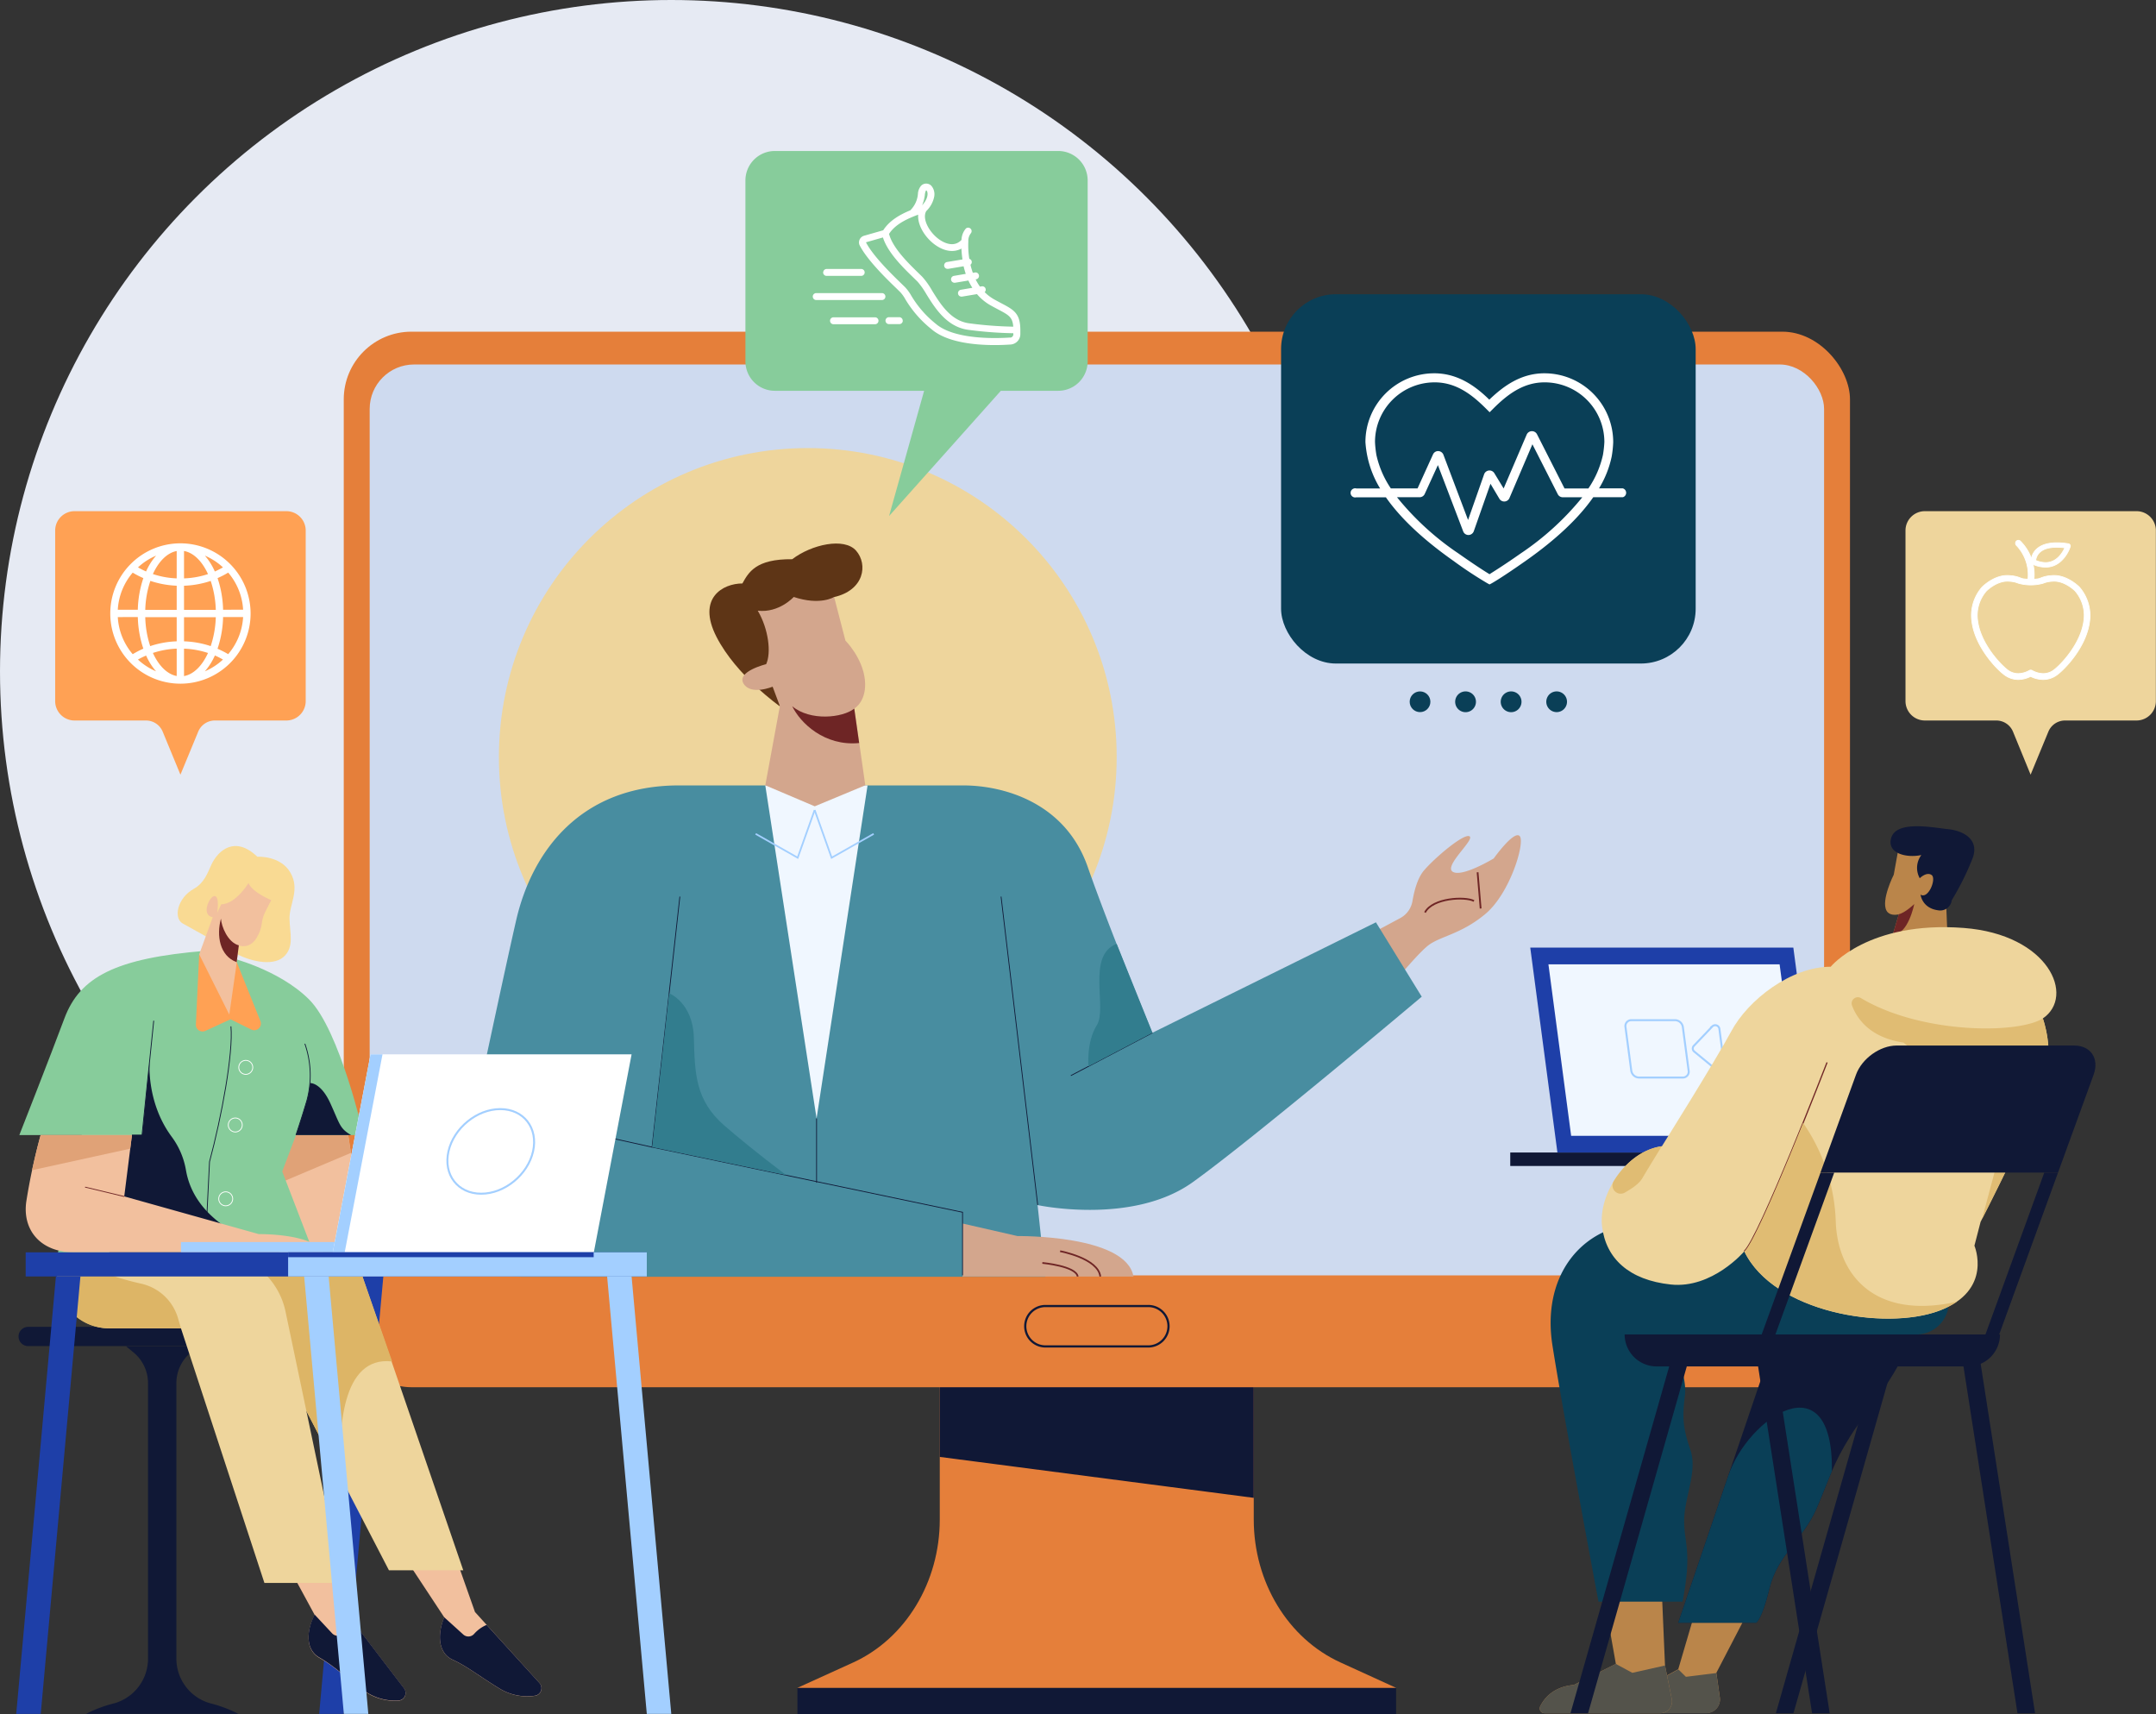 <svg xmlns="http://www.w3.org/2000/svg" viewBox="0 0 697.57 554.5"><rect x="0" y="0" width="697.57" height="554.5" fill="#333333" stroke="none"/><defs><style>.cls-1{fill:#e6eaf3;}.cls-2{fill:#e57f3a;}.cls-3{fill:#101836;}.cls-4{fill:#cedaef;}.cls-5{fill:#eed59c;}.cls-11,.cls-12,.cls-15,.cls-22,.cls-26,.cls-31,.cls-32,.cls-33,.cls-6,.cls-8{fill:none;}.cls-15,.cls-31,.cls-6{stroke:#101836;}.cls-11,.cls-12,.cls-15,.cls-22,.cls-26,.cls-31,.cls-32,.cls-33,.cls-35,.cls-6,.cls-8{stroke-miterlimit:10;}.cls-6{stroke-width:0.71px;}.cls-7{fill:#d3a68d;}.cls-12,.cls-26,.cls-32,.cls-8{stroke:#6e2525;}.cls-8{stroke-width:0.57px;}.cls-9{fill:#488da0;}.cls-10{fill:#f0f7ff;}.cls-11,.cls-22{stroke:#a3cfff;}.cls-11{stroke-width:0.55px;}.cls-12{stroke-width:0.55px;}.cls-13{fill:#5e3516;}.cls-14{fill:#6e2525;}.cls-15,.cls-35{stroke-width:0.25px;}.cls-16{fill:#327d8e;}.cls-17{fill:#0a3f57;}.cls-18{fill:#87cc9b;}.cls-19{fill:#ffa154;}.cls-20,.cls-35{fill:#fff;}.cls-21{fill:#1e3fa8;}.cls-22{stroke-width:0.64px;}.cls-23{fill:#ba854a;}.cls-24{fill:#54534b;}.cls-25{fill:#e0bc73;}.cls-26{stroke-width:0.39px;}.cls-27{fill:#f9da93;}.cls-28{fill:#f2c09e;}.cls-29{fill:#e0a277;}.cls-30{fill:#ddb566;}.cls-31,.cls-32,.cls-33{stroke-width:0.26px;}.cls-33,.cls-35{stroke:#fff;}.cls-34{fill:#a3cfff;}</style></defs><g id="Layer_2" data-name="Layer 2"><g id="OBJECTS"><circle class="cls-1" cx="217.19" cy="217.19" r="217.19"/><path class="cls-2" d="M405.65,491.53v-59.4H304.06v59.4c0,20.24-11.06,38.48-28,46.23L257.94,546H451.77l-18.09-8.26C416.71,530,405.65,511.77,405.65,491.53Z"/><polyline class="cls-3" points="451.7 546.02 451.7 554.5 258.01 554.5 258.01 546.02"/><polygon class="cls-3" points="405.65 484.51 304.06 471.27 304.06 432.13 405.65 432.13 405.65 484.51"/><rect class="cls-2" x="111.22" y="107.29" width="487.34" height="341.44" rx="21.89"/><rect class="cls-4" x="119.61" y="117.9" width="470.57" height="294.65" rx="14.36"/><circle class="cls-5" cx="261.36" cy="244.88" r="99.94"/><path class="cls-6" d="M371.53,435.53H338.25a6.53,6.53,0,0,1-6.53-6.54h0a6.53,6.53,0,0,1,6.53-6.53h33.28a6.53,6.53,0,0,1,6.54,6.53h0A6.54,6.54,0,0,1,371.53,435.53Z"/><path class="cls-7" d="M440.34,303.78,453,297a7.7,7.7,0,0,0,4-5.52c.52-3.08,1.58-7.39,3.7-9.88,3.56-4.18,13-12.15,14.77-11.07S467,280.14,470.05,282s13.24-4.32,13.24-4.32,6.49-9.12,8.38-7.26-3,18.47-11.08,25.22-14.86,7.16-18.77,10.4-12.7,14.05-12.7,14.05Z"/><path class="cls-8" d="M461.05,295.16c2.43-4.71,13-5.25,15.85-3.72"/><line class="cls-8" x1="478.07" y1="282.16" x2="479.06" y2="293.87"/><path class="cls-9" d="M219.65,254.06h92c12.9,0,32.95,5.41,40.27,26.33s20.92,53.69,20.92,53.69l72.34-35.74L460,322.4s-54.56,46-74.09,60-50.2,7.41-50.2,7.41L338.19,413H169.24a21.87,21.87,0,0,1-21.41-26.39c6.19-29.21,15.75-74.1,19.18-88.95C172.23,275,188.17,254.06,219.65,254.06Z"/><polygon class="cls-10" points="264.2 361.79 247.61 254.06 280.7 254.06 264.2 361.79"/><polyline class="cls-11" points="263.58 262.02 258.09 277.45 244.49 269.73"/><polyline class="cls-11" points="263.58 262.02 269.07 277.45 282.67 269.73"/><path class="cls-7" d="M311.43,395.77l17.78,4.06s35.17-.48,37.52,13.09h-55.3Z"/><path class="cls-12" d="M337.25,408.52s10.92,1,11.44,4.4"/><path class="cls-12" d="M343,404.73s12.32,2.27,13,8.19"/><path class="cls-13" d="M269.85,193.14c9.81-2.22,11-10.59,7.15-15s-14.47-2-20.68,2.75c-11.83-.13-14.14,4.31-16.12,7.84-6.3,0-14.8,4.71-8.39,17.26s20.52,22.49,20.52,22.49Z"/><path class="cls-7" d="M247.89,214.84s-9.68,2.35-7.32,6.28,9.41,1,9.41,1l2.35,6.28-4.72,25.62,16,6.8,16.35-6.8-3.54-24.84s4.18-2.35,3.4-9.41-6.28-12.55-6.28-12.55l-3.66-14.12s-4.44,2.87-13.07,0c0,0-4.71,5.23-11.64,4.44C248.67,203.47,249.59,211.18,247.89,214.84Z"/><path class="cls-14" d="M276.39,229.22c-3.79,3-14.25,4.1-20.07-.78,2.62,5.42,10.43,13,21.66,11.91Z"/><line class="cls-15" x1="335.75" y1="389.77" x2="323.89" y2="290.02"/><line class="cls-15" x1="372.88" y1="334.08" x2="346.47" y2="347.93"/><path class="cls-16" d="M361.3,305.31l11.58,28.77-20.71,10.86s-.73-7.86,2.72-13.35S351.44,309,361.3,305.31Z"/><polyline class="cls-15" points="311.43 412.54 311.43 392.13 210.97 371.06 219.97 290.02"/><line class="cls-15" x1="210.96" y1="371.06" x2="179.73" y2="364.15"/><line class="cls-15" x1="264.2" y1="361.79" x2="264.2" y2="382.58"/><path class="cls-16" d="M216.5,321.29s7.68,3,8,14.36.35,20.22,9.94,28.5,20,16,20,16L211,371.06Z"/><rect class="cls-17" x="414.49" y="95.18" width="134.14" height="119.45" rx="17.73"/><path class="cls-18" d="M250.71,48.84h91.67a9.53,9.53,0,0,1,9.53,9.53v58.51a9.53,9.53,0,0,1-9.53,9.53H323.82l-36.16,40.51L299,126.41H250.71a9.53,9.53,0,0,1-9.53-9.53V58.37A9.53,9.53,0,0,1,250.71,48.84Z"/><path class="cls-5" d="M691.31,165.35H622.78a6.26,6.26,0,0,0-6.26,6.26v55.18a6.27,6.27,0,0,0,6.26,6.27H645.9a5.85,5.85,0,0,1,5.4,3.61L657,250.58l5.75-13.91a5.83,5.83,0,0,1,5.4-3.61h23.12a6.27,6.27,0,0,0,6.26-6.27V171.61A6.26,6.26,0,0,0,691.31,165.35Z"/><path class="cls-19" d="M92.65,165.35H24.12a6.27,6.27,0,0,0-6.27,6.26v55.18a6.27,6.27,0,0,0,6.27,6.27H47.24a5.85,5.85,0,0,1,5.4,3.61l5.74,13.91,5.75-13.91a5.83,5.83,0,0,1,5.4-3.61H92.65a6.27,6.27,0,0,0,6.26-6.27V171.61A6.26,6.26,0,0,0,92.65,165.35Z"/><path class="cls-20" d="M58.38,175.75a22.7,22.7,0,1,0,22.7,22.7A22.73,22.73,0,0,0,58.38,175.75Zm-1.21,11.34a27.74,27.74,0,0,1-7.7-1.4c1.86-4.08,4.6-6.87,7.7-7.45Zm0,2.37v7.81H47a32.17,32.17,0,0,1,1.65-9.37A30.56,30.56,0,0,0,57.17,189.46Zm0,10.18v7.81A30.21,30.21,0,0,0,48.6,209,32.17,32.17,0,0,1,47,199.64Zm0,10.18v8.85c-3.1-.58-5.84-3.37-7.7-7.46A28.1,28.1,0,0,1,57.17,209.82Zm2.37,0a28.16,28.16,0,0,1,7.76,1.4c-1.88,4.12-4.63,6.92-7.76,7.47Zm0-2.36v-7.81H69.82A32.5,32.5,0,0,1,68.17,209,30.27,30.27,0,0,0,59.54,207.45Zm0-10.18v-7.81a30.62,30.62,0,0,0,8.63-1.56,32.5,32.5,0,0,1,1.65,9.37Zm0-10.18v-8.87c3.13.56,5.88,3.36,7.76,7.47A27.44,27.44,0,0,1,59.54,187.09Zm6.74-7.37a20.24,20.24,0,0,1,5.86,3.8,28.16,28.16,0,0,1-2.63,1.33A20.15,20.15,0,0,0,66.28,179.72Zm-19,5.13a28.16,28.16,0,0,1-2.63-1.33,20.24,20.24,0,0,1,5.86-3.8A20.15,20.15,0,0,0,47.26,184.85ZM46.38,187a34.38,34.38,0,0,0-1.79,10.23H38.11a20.19,20.19,0,0,1,4.83-12A28,28,0,0,0,46.38,187Zm-1.79,12.6a34.37,34.37,0,0,0,1.79,10.22,29.52,29.52,0,0,0-3.44,1.79,20.21,20.21,0,0,1-4.83-12Zm2.67,12.42a20.15,20.15,0,0,0,3.23,5.13,20.24,20.24,0,0,1-5.86-3.8A24,24,0,0,1,47.26,212.06Zm22.25,0a24,24,0,0,1,2.63,1.33,20.37,20.37,0,0,1-5.86,3.8A20.15,20.15,0,0,0,69.51,212.06Zm.88-2.2a34.37,34.37,0,0,0,1.79-10.22h6.48a20.27,20.27,0,0,1-4.83,12A29.52,29.52,0,0,0,70.39,209.86Zm1.79-12.59A34.38,34.38,0,0,0,70.39,187a28,28,0,0,0,3.44-1.78,20.25,20.25,0,0,1,4.83,12Z"/><rect class="cls-3" x="488.64" y="372.8" width="112.09" height="4.36"/><polygon class="cls-21" points="589.02 372.8 503.9 372.8 495.11 306.52 580.23 306.52 589.02 372.8"/><polygon class="cls-10" points="583.14 367.4 508.34 367.4 500.99 311.93 575.79 311.93 583.14 367.4"/><path class="cls-22" d="M544.45,348.55H530.29a2.58,2.58,0,0,1-2.49-2.19l-1.88-14.16a1.89,1.89,0,0,1,1.91-2.2H542a2.59,2.59,0,0,1,2.48,2.2l1.88,14.16A1.88,1.88,0,0,1,544.45,348.55Z"/><path class="cls-22" d="M556.05,346.63l-7.83-6.44a1.27,1.27,0,0,1-.24-1.83l6.12-6.43a1.36,1.36,0,0,1,2.21.91L558,345.71A1.15,1.15,0,0,1,556.05,346.63Z"/><path class="cls-23" d="M565.65,521.24l-10.33,19.87,1.13,8a4.41,4.41,0,0,1-4.37,5H521.2a12.11,12.11,0,0,1,7.58-7.32A109.46,109.46,0,0,0,543,539.93l5.49-18.69Z"/><path class="cls-24" d="M521.2,554.18h30.88a4.41,4.41,0,0,0,4.37-5l-1.13-8-9.85,1.22-2.44-2.4a109.46,109.46,0,0,1-14.25,6.93A12.11,12.11,0,0,0,521.2,554.18Z"/><path class="cls-23" d="M537.63,513.66l1.08,25.08,2.2,10.88a3.8,3.8,0,0,1-3.73,4.56H499.75a1.55,1.55,0,0,1-1.42-2.21c1.23-2.52,4.18-6.36,10.88-6.94l13.6-6.8-4.36-24.57Z"/><path class="cls-24" d="M522.81,538.23l-13.6,6.8c-6.7.58-9.65,4.42-10.88,6.94a1.55,1.55,0,0,0,1.42,2.21h37.43a3.8,3.8,0,0,0,3.73-4.56l-2.2-10.88-10.58,2.37Z"/><path class="cls-3" d="M578.51,420.44,543,524.9h25.18s1.75-.52,4.37-11.24,11-16,15.16-25.63,5.25-14.38,11-23.53,20.65-25.53,20.13-38Z"/><path class="cls-17" d="M631,416.91l-.49,5.2A10.53,10.53,0,0,1,620,431.66H540.16s5.89,12.78,5,19.76-.68,10.46,1.75,17.52-2,15.43-2,23,2.62,9.68-.52,26.15h-27.2s-11.5-61.19-14.9-82.89,8.42-36.87,25.26-39.22S604,386.14,604,386.14Z"/><path class="cls-23" d="M614.35,273.94l-1.63,9s-4.16,8.2-2.36,11.6c.85,1.6,2.88,1.47,4,1.21l-3.53,11.9H630.3l-.65-15.95-1.38-17.26Z"/><path class="cls-14" d="M614.35,295.71c2-.39,5-3.27,5-3.27s-2,10.09-6.91,9.8Z"/><path class="cls-3" d="M621.65,276.58a6.89,6.89,0,0,0-.52,7.5s2.18-2.18,3.83-1.05-1,7.93-3.57,6.36c0,0,.47,4.37,5.66,5.06a3.75,3.75,0,0,0,4.43-3.25,88.67,88.67,0,0,0,6.82-13.75c2.18-6.19-3.49-8.8-8-9.24s-16.65-3-18.39,2.79C610.38,276,616.77,277.63,621.65,276.58Z"/><path class="cls-5" d="M592.32,312.71s12.12-14.9,43-12.55c27.59,2.09,36.22,22.09,25.63,29.28,0,0,3.79,10.2.65,20.79s-20.78,45-20.78,45l-2,7.72S645,417.43,627.36,424s-53.47.52-63-19.22c0,0-10.33,12.16-23.79,10.72s-21-8.37-22.23-18.83,7.85-24.31,19.35-25.88c0,0,17-27.07,22.49-37.26S579.51,312.71,592.32,312.71Z"/><path class="cls-25" d="M599.21,325.24c1.68,4.44,5.93,10.41,16.66,12,12.72,10.37,27.76,18.62,44.19,17.35.67-1.69,1.2-3.18,1.55-4.36,3.14-10.59-.65-20.79-.65-20.79-8.38,5.17-39.73,4.91-58.91-6.62A2,2,0,0,0,599.21,325.24Z"/><path class="cls-26" d="M564.34,404.75c4.66-3.88,26.8-61.09,26.8-61.09"/><path class="cls-25" d="M627.36,424a26.27,26.27,0,0,0,5.77-2.93c-26.38,5.92-38.63-8.48-39.18-26.1a59.36,59.36,0,0,0-10.56-31.74c-6.85,17-16.2,39.18-19,41.55C573.89,424.49,609.71,430.5,627.36,424Z"/><path class="cls-25" d="M522.09,382.11a2.66,2.66,0,0,0,3.62,3.66c2.39-1.39,4.54-2.76,5.69-4.69,2.87-4.83,6.27-10.32,6.27-10.32C531.26,371.63,525.62,376.32,522.09,382.11Z"/><path class="cls-25" d="M649.89,362.17l-8.61,32.14h0c1.91-3.73,9.34-18.41,14.78-30.41Z"/><path class="cls-17" d="M559.18,477.34h0L543,524.9h25.18s1.75-.52,4.37-11.24,11-16,15.16-25.63c2.13-4.92,3.45-8.55,5-12.14h0C593.18,439.77,565.59,458.48,559.18,477.34Z"/><path class="cls-3" d="M665.87,379.3H589l11.51-31.68c1.89-5.2,7.77-9.42,13.13-9.42H671.1c5.36,0,8.18,4.22,6.29,9.42Z"/><polygon class="cls-3" points="574.43 431.65 569.99 431.65 589.02 379.31 593.46 379.31 574.43 431.65"/><polygon class="cls-3" points="646.84 431.65 642.39 431.65 661.42 379.31 665.87 379.31 646.84 431.65"/><path class="cls-3" d="M636.75,442H536a10.36,10.36,0,0,1-10.35-10.35H647.1A10.36,10.36,0,0,1,636.75,442Z"/><polygon class="cls-3" points="591.99 554.18 586.29 554.18 568.22 438.09 573.91 438.09 591.99 554.18"/><polygon class="cls-3" points="658.44 554.18 652.75 554.18 634.67 438.09 640.36 438.09 658.44 554.18"/><polygon class="cls-3" points="574.58 554.18 580.27 554.18 613.33 438.09 607.63 438.09 574.58 554.18"/><polygon class="cls-3" points="508.13 554.18 513.82 554.18 546.87 438.09 541.18 438.09 508.13 554.18"/><path class="cls-3" d="M64.57,435.42H9.08A3.11,3.11,0,0,1,6,432.31H6a3.11,3.11,0,0,1,3.11-3.11H64.57a3.11,3.11,0,0,1,3.11,3.11h0A3.12,3.12,0,0,1,64.57,435.42Z"/><path class="cls-3" d="M27.85,554.39H77.11a41.4,41.4,0,0,0-9-3.4A15,15,0,0,1,57.07,536.4v-89a12.86,12.86,0,0,1,4.68-9.92l2.44-2H40.77l2.44,2a12.86,12.86,0,0,1,4.68,9.92v89a15,15,0,0,1-11,14.59A41.4,41.4,0,0,0,27.85,554.39Z"/><polygon class="cls-21" points="103.27 554.39 111.2 554.39 124.03 412.89 116.11 412.89 103.27 554.39"/><path class="cls-27" d="M83.26,277.13s7.45-.47,10.68,5.1-.35,10.24-.27,14.91,1.66,9.32-2,12.46S80.21,310.82,75.54,308s-13.33-7.54-16.42-9.28-1.75-8.24,3.57-11.2c3.4-1.9,4.46-5.12,5.71-7.84C70.58,275,76.09,270.23,83.26,277.13Z"/><polygon class="cls-28" points="111.72 360.89 115.64 386.91 158.78 405.09 89.88 405.09 80.99 375.54 90.14 362.99 111.72 360.89"/><polygon class="cls-29" points="111.72 360.89 90.14 362.99 86.35 368.19 86.09 384.52 113.53 372.93 111.72 360.89"/><path class="cls-28" d="M148.19,505.89l5.49,15.55,20.89,23a2.48,2.48,0,0,1-1.54,4.12,17.16,17.16,0,0,1-11.24-2.24c-7.45-4.57-10.46-7.19-15.3-9.41s-5-8.37-2.74-13.73l-11.38-17.25Z"/><path class="cls-3" d="M173,548.52a2.48,2.48,0,0,0,1.55-4.12l-17.1-18.8a11.26,11.26,0,0,0-4.06,2.93,2.47,2.47,0,0,1-3.51.18l-6.15-5.57c-2.22,5.36-2.09,11.51,2.74,13.73s7.85,4.84,15.3,9.41A17.13,17.13,0,0,0,173,548.52Z"/><path class="cls-28" d="M107.69,505.49l4.15,16,18.86,24.65a2.47,2.47,0,0,1-1.88,4,17.15,17.15,0,0,1-11-3.17c-7-5.2-9.81-8.06-14.44-10.68s-4.24-8.76-1.57-13.91l-9.87-18.17Z"/><path class="cls-3" d="M128.81,550.07a2.47,2.47,0,0,0,1.89-4l-15.44-20.19a11.14,11.14,0,0,0-4.29,2.57,2.48,2.48,0,0,1-3.52-.12l-5.65-6.06c-2.67,5.15-3.06,11.28,1.57,13.91s7.4,5.48,14.44,10.68A17.14,17.14,0,0,0,128.81,550.07Z"/><polygon class="cls-5" points="115.71 408.4 149.89 507.94 125.84 507.94 91.32 441.34 81.78 409.6 115.71 408.4"/><path class="cls-30" d="M115.71,408.4l-33.93,1.2,9.54,31.74,19,36.65c-.93-15.31.15-39.51,16.56-37.6Z"/><path class="cls-18" d="M73.87,309.59s16.23,3.8,26.17,13.74,17.6,43.84,17.6,43.84H95.76l-4.44,11.77,11.33,29.46H18.11l8.36-41.23H6.25s9.94-25.28,14.6-37.78c5-13.34,16.47-19.48,45.76-21.84C68.8,307.38,73.87,309.59,73.87,309.59Z"/><path class="cls-3" d="M60.17,378.53a25.23,25.23,0,0,0-4.61-10.81C47.11,356.32,48.43,343,48.43,343L46,367.17H42.69L32.14,399.75l5.3,8.65h65.21C93.13,405.77,63.88,400.07,60.17,378.53Z"/><path class="cls-31" d="M74.72,332c.78,8.76-3,29.16-6.93,43.8l-1.05,21.31"/><path class="cls-28" d="M13.14,367.17H42.69L40.2,387,83.74,399.2s17.39-.26,20.65,5.89H24c-11,0-16.84-7.32-15.48-16.51A198.12,198.12,0,0,1,13.14,367.17Z"/><polyline class="cls-31" points="42.69 367.17 45.95 367.17 49.74 330.17"/><path class="cls-31" d="M98.64,337.62A31.09,31.09,0,0,1,99.29,356c-1.93,6.5-3.53,11.14-3.53,11.14"/><path class="cls-3" d="M95.76,367.17s1.6-4.64,3.53-11.14a27.25,27.25,0,0,0,1-5.69s3.46-.34,6.6,6.55,3,8.1,6.71,10.28Z"/><line class="cls-32" x1="40.2" y1="387.04" x2="27.52" y2="383.99"/><path class="cls-29" d="M42.14,371.56l.55-4.39H13.14s-1.4,5-2.77,11.35Z"/><path class="cls-5" d="M20.37,405.09s-.29.58-.68,1.59a16.9,16.9,0,0,0,15.78,23H58.55l27,82.36h25.25L92.4,424.34a24.1,24.1,0,0,0-23.61-19.25Z"/><path class="cls-30" d="M27.52,406.65l-8,.55a.78.78,0,0,0-.05.14,16.67,16.67,0,0,0,15.71,22.32H58.55l-1-3.4a16,16,0,0,0-11.76-11C38.25,413.56,28.57,410.6,27.52,406.65Z"/><path class="cls-19" d="M64.45,308.66l-1.07,22.73a2.16,2.16,0,0,0,3.06,2.07l8.15-3.75L81.24,333a2.16,2.16,0,0,0,3-2.75l-7.63-19Z"/><path class="cls-33" d="M81.78,345.22A2.26,2.26,0,1,1,79.52,343,2.26,2.26,0,0,1,81.78,345.22Z"/><path class="cls-33" d="M75.29,387.77A2.26,2.26,0,1,1,73,385.52,2.26,2.26,0,0,1,75.29,387.77Z"/><path class="cls-33" d="M78.38,363.89a2.26,2.26,0,1,1-2.25-2.25A2.26,2.26,0,0,1,78.38,363.89Z"/><path class="cls-28" d="M80.4,285.65s-4.11,6.8-8.82,6.87l-1.31,2.74s.85-5.23-.78-5.42-4.64,6.21-.66,6.86l-4.38,12,9.74,19.49,2.1-14.65,1-7.71s3.46,1.37,5.75-2.49,1.11-5,2.74-8.3,2-3.85,2-3.85S81.65,288.66,80.4,285.65Z"/><path class="cls-14" d="M77.27,305.79c-3.56-.94-5.65-6.12-5.78-8.65-1.48,5.45-.47,12.05,5.08,14.09Z"/><rect class="cls-34" x="58.55" y="401.77" width="59.09" height="3.32"/><polygon class="cls-20" points="192.13 405.09 107.66 405.09 119.89 341.05 204.35 341.05 192.13 405.09"/><polygon class="cls-34" points="111.53 405.09 107.66 405.09 119.89 341.05 123.76 341.05 111.53 405.09"/><path class="cls-22" d="M172.47,372.44c-1.71,7.56-9.22,13.69-16.78,13.69s-12.3-6.13-10.59-13.69,9.21-13.68,16.77-13.68S174.18,364.88,172.47,372.44Z"/><rect class="cls-21" x="8.31" y="405.09" width="200.95" height="7.81"/><rect class="cls-34" x="93.22" y="405.09" width="116.05" height="7.81"/><rect class="cls-21" x="93.22" y="405.09" width="98.86" height="1.57"/><polygon class="cls-34" points="217.19 554.39 209.27 554.39 196.43 412.89 204.35 412.89 217.19 554.39"/><polygon class="cls-34" points="119.17 554.39 111.25 554.39 98.41 412.89 106.33 412.89 119.17 554.39"/><polygon class="cls-21" points="5.25 554.39 13.18 554.39 26.02 412.89 18.09 412.89 5.25 554.39"/><path class="cls-20" d="M470.18,181.37a131.43,131.43,0,0,0,11.09,7.32l.67.36.68-.36c.12-.07,3-1.64,11.08-7.32,9.81-6.9,17.07-13.77,21.79-20.53h9.56a1.49,1.49,0,0,0,0-2.87h-7.69a32.53,32.53,0,0,0,4.09-10.25,33.59,33.59,0,0,0,.5-4.7,22.27,22.27,0,0,0-22.27-22.27c-7.62,0-13.26,4.16-17.82,8.53-4.45-4.37-10.17-8.53-17.81-8.53A22.27,22.27,0,0,0,441.78,143a33.84,33.84,0,0,0,.65,4.7,32.82,32.82,0,0,0,4.1,10.3h-7.69a1.48,1.48,0,1,0,0,2.86h9.56Q455.48,171,470.18,181.37ZM492.05,179c-5.76,4.05-8.91,5.94-10.11,6.74-1.25-.76-4.35-2.69-10.1-6.74A90.11,90.11,0,0,1,452,160.84h7.29a1.82,1.82,0,0,0,1.68-1.07l4.26-9.32,8.21,21.5a1.82,1.82,0,0,0,1.68,1.11h0a1.86,1.86,0,0,0,1.71-1.2l5.41-15.38,2.83,4.76a1.83,1.83,0,0,0,2.49.76,1.86,1.86,0,0,0,.83-.92l7.42-17.37,8.2,16.14a1.8,1.8,0,0,0,1.63,1h6.31A90.3,90.3,0,0,1,492.05,179Zm-46.73-31.91a33.31,33.31,0,0,1-.44-4.11,19.3,19.3,0,0,1,19.3-19.3h0c7.14,0,12.29,4.17,16.79,8.67l1,1,1-1c4.45-4.46,9.65-8.67,16.77-8.67A19.31,19.31,0,0,1,519.09,143a35.44,35.44,0,0,1-.45,4.1A31.26,31.26,0,0,1,513.92,158H506.2l-8.91-17.54a1.85,1.85,0,0,0-3.33.11L486.5,158l-3-4.92a1.84,1.84,0,0,0-3.31.32l-5.2,14.8-8-21.17a1.87,1.87,0,0,0-1.68-1.12h0a1.81,1.81,0,0,0-1.66,1.07l-5,11H450A31.42,31.42,0,0,1,445.32,147.12Z"/><path class="cls-35" d="M653.05,219.8a7.5,7.5,0,0,1-4.32-1.36c-2.47-1.71-9.61-9-10.71-17.27a13.93,13.93,0,0,1,3.27-11.24c.21-.21,4.22-4.24,9-3.73a10.41,10.41,0,0,1,3.42.75c.55.23,1,.4,3.31.41s2.75-.18,3.3-.41a10.41,10.41,0,0,1,3.42-.75c4.8-.51,8.83,3.52,9,3.68a14,14,0,0,1,3.32,11.29c-1.11,8.29-8.24,15.56-10.72,17.27A7.47,7.47,0,0,1,661,219.8h0a9.18,9.18,0,0,1-4-1A9.09,9.09,0,0,1,653.05,219.8ZM649.48,188c-3.66,0-6.77,3.13-6.8,3.17a12,12,0,0,0-2.8,9.72c1,7.57,7.72,14.46,9.92,16a5.64,5.64,0,0,0,3.25,1,7.47,7.47,0,0,0,3.52-1,.93.93,0,0,1,.95,0,7.47,7.47,0,0,0,3.52,1h0a5.64,5.64,0,0,0,3.25-1c2.2-1.52,8.91-8.41,9.92-16a12.13,12.13,0,0,0-2.84-9.78h0s-3.5-3.49-7.4-3.08a8.74,8.74,0,0,0-2.91.63,14.93,14.93,0,0,1-8,0,8.74,8.74,0,0,0-2.91-.63C649.91,188,649.69,188,649.48,188Z"/><path class="cls-35" d="M657.05,188.7h-.14a.94.94,0,0,1-.79-1.07,13.75,13.75,0,0,0-3.74-11.25,1,1,0,0,1,0-1.33.93.93,0,0,1,1.32,0,15.33,15.33,0,0,1,4.32,12.9A.93.93,0,0,1,657.05,188.7Z"/><path class="cls-35" d="M661.86,183.46a10.32,10.32,0,0,1-4.29-1,.76.76,0,0,1-.43-.63,5.68,5.68,0,0,1,1.53-3.94c2-2.1,5.56-2.79,10.55-2a.75.75,0,0,1,.63.74C669.85,177.07,667.62,183.46,661.86,183.46Zm-3.21-2.19a8.41,8.41,0,0,0,3.2.71c3.62,0,5.52-3.23,6.22-4.78-4-.5-6.81.07-8.31,1.67A4.25,4.25,0,0,0,658.65,181.27Z"/><path class="cls-20" d="M323.92,98.06c-.67-.35-1.4-.74-2.21-1.19a13.9,13.9,0,0,1-3.12-2.37,1.1,1.1,0,0,0-1-1.87l-.53.08a16.37,16.37,0,0,1-1.4-2.35h.06a1.12,1.12,0,1,0-.37-2.2l-.59.09a26.05,26.05,0,0,1-.77-2.61,1.1,1.1,0,0,0,.2-1.54,1.18,1.18,0,0,0-.57-.38,27.24,27.24,0,0,1-.32-5.56v-.09a3.91,3.91,0,0,1,.79-2.57,1.12,1.12,0,0,0-1.58-1.58,5.94,5.94,0,0,0-1.42,3.68c-2.52,2.68-5.86.81-7.21-.15-3.19-2.26-5.63-6.63-4.2-9.16a8.84,8.84,0,0,0,2.56-4.59,4.18,4.18,0,0,0-.91-3.61A2.31,2.31,0,0,0,298.1,60l-.11.11a4.48,4.48,0,0,0-1,2.64,8.33,8.33,0,0,1-2.39,5.2l0,.05c-3.28,1.35-6.77,3.26-8.84,6.49l-6.17,1.76A2.26,2.26,0,0,0,278,79a2.09,2.09,0,0,0,.17.41c2.48,4.81,8.88,11,12,14l1.11,1.09a11.9,11.9,0,0,1,1.66,2.33,35.86,35.86,0,0,0,8.48,9.68c4.95,4.25,13.94,5.11,20.4,5.11,2.05,0,3.85-.09,5.18-.18a3.38,3.38,0,0,0,3.13-3.35V106.8C330.12,101.33,328.05,100.24,323.92,98.06Zm-24.69-35a4.17,4.17,0,0,1,.34-1.39l.12-.1a.89.89,0,0,1,.35.59c.24.93-.1,2.52-1.69,4.26A12.91,12.91,0,0,0,299.23,63.1Zm-2.15,6.34c-.28,3.43,2.24,7.49,5.53,9.83,3,2.12,6,2.51,8.46,1.18a31.59,31.59,0,0,0,.34,3.51l-5,.83a1.12,1.12,0,0,0-.92,1.29,1.11,1.11,0,0,0,1.1.93h.18l5-.84c.19.81.42,1.63.7,2.46l-3.85.65a1.12,1.12,0,0,0,.18,2.22H309l4.32-.72a20,20,0,0,0,1.28,2.36l-3.73.63a1.12,1.12,0,0,0,.18,2.22l.19,0,4.86-.81a16.22,16.22,0,0,0,4.48,3.68c.83.46,1.58.86,2.26,1.22,3.55,1.87,4.76,2.51,5,5.63a125.31,125.31,0,0,1-14.36-1.1c-5.88-.84-9.21-6.22-11.89-10.54a25.59,25.59,0,0,0-3.15-4.45c-.39-.4-.84-.83-1.32-1.3-3.34-3.26-8.33-8.14-9.47-12.62,2.07-3.2,5.92-4.91,9.42-6.22Zm29.76,39.78c-4.09.29-17.91.81-24-4.39a33.58,33.58,0,0,1-8-9.15,14.1,14.1,0,0,0-2-2.74l-1.14-1.11c-3-2.9-9.21-8.93-11.52-13.41l5.49-1.57c1.55,4.89,6.51,9.74,9.88,13l1.31,1.28a25.33,25.33,0,0,1,2.83,4c2.76,4.47,6.55,10.59,13.47,11.58a126.73,126.73,0,0,0,14.7,1.12v.2A1.1,1.1,0,0,1,326.84,109.22Zm-43.73-4.3H269.68a1.12,1.12,0,0,1,0-2.24h13.43a1.12,1.12,0,1,1,0,2.24Zm2.24-7.83H264.09a1.12,1.12,0,0,1,0-2.24h21.26a1.12,1.12,0,0,1,0,2.24Zm-19-9A1.13,1.13,0,0,1,267.44,87h11.2a1.12,1.12,0,0,1,0,2.24h-11.2A1.12,1.12,0,0,1,266.32,88.13Zm25.75,15.67a1.12,1.12,0,0,1-1.12,1.12h-3.36a1.12,1.12,0,1,1,0-2.24H291A1.12,1.12,0,0,1,292.07,103.8Z"/><circle class="cls-17" cx="459.45" cy="227" r="3.35"/><path class="cls-17" d="M477.54,227a3.36,3.36,0,1,1-3.35-3.35A3.35,3.35,0,0,1,477.54,227Z"/><path class="cls-17" d="M492.28,227a3.36,3.36,0,1,1-3.36-3.35A3.35,3.35,0,0,1,492.28,227Z"/><path class="cls-17" d="M507,227a3.35,3.35,0,1,1-3.35-3.35A3.35,3.35,0,0,1,507,227Z"/></g></g></svg>